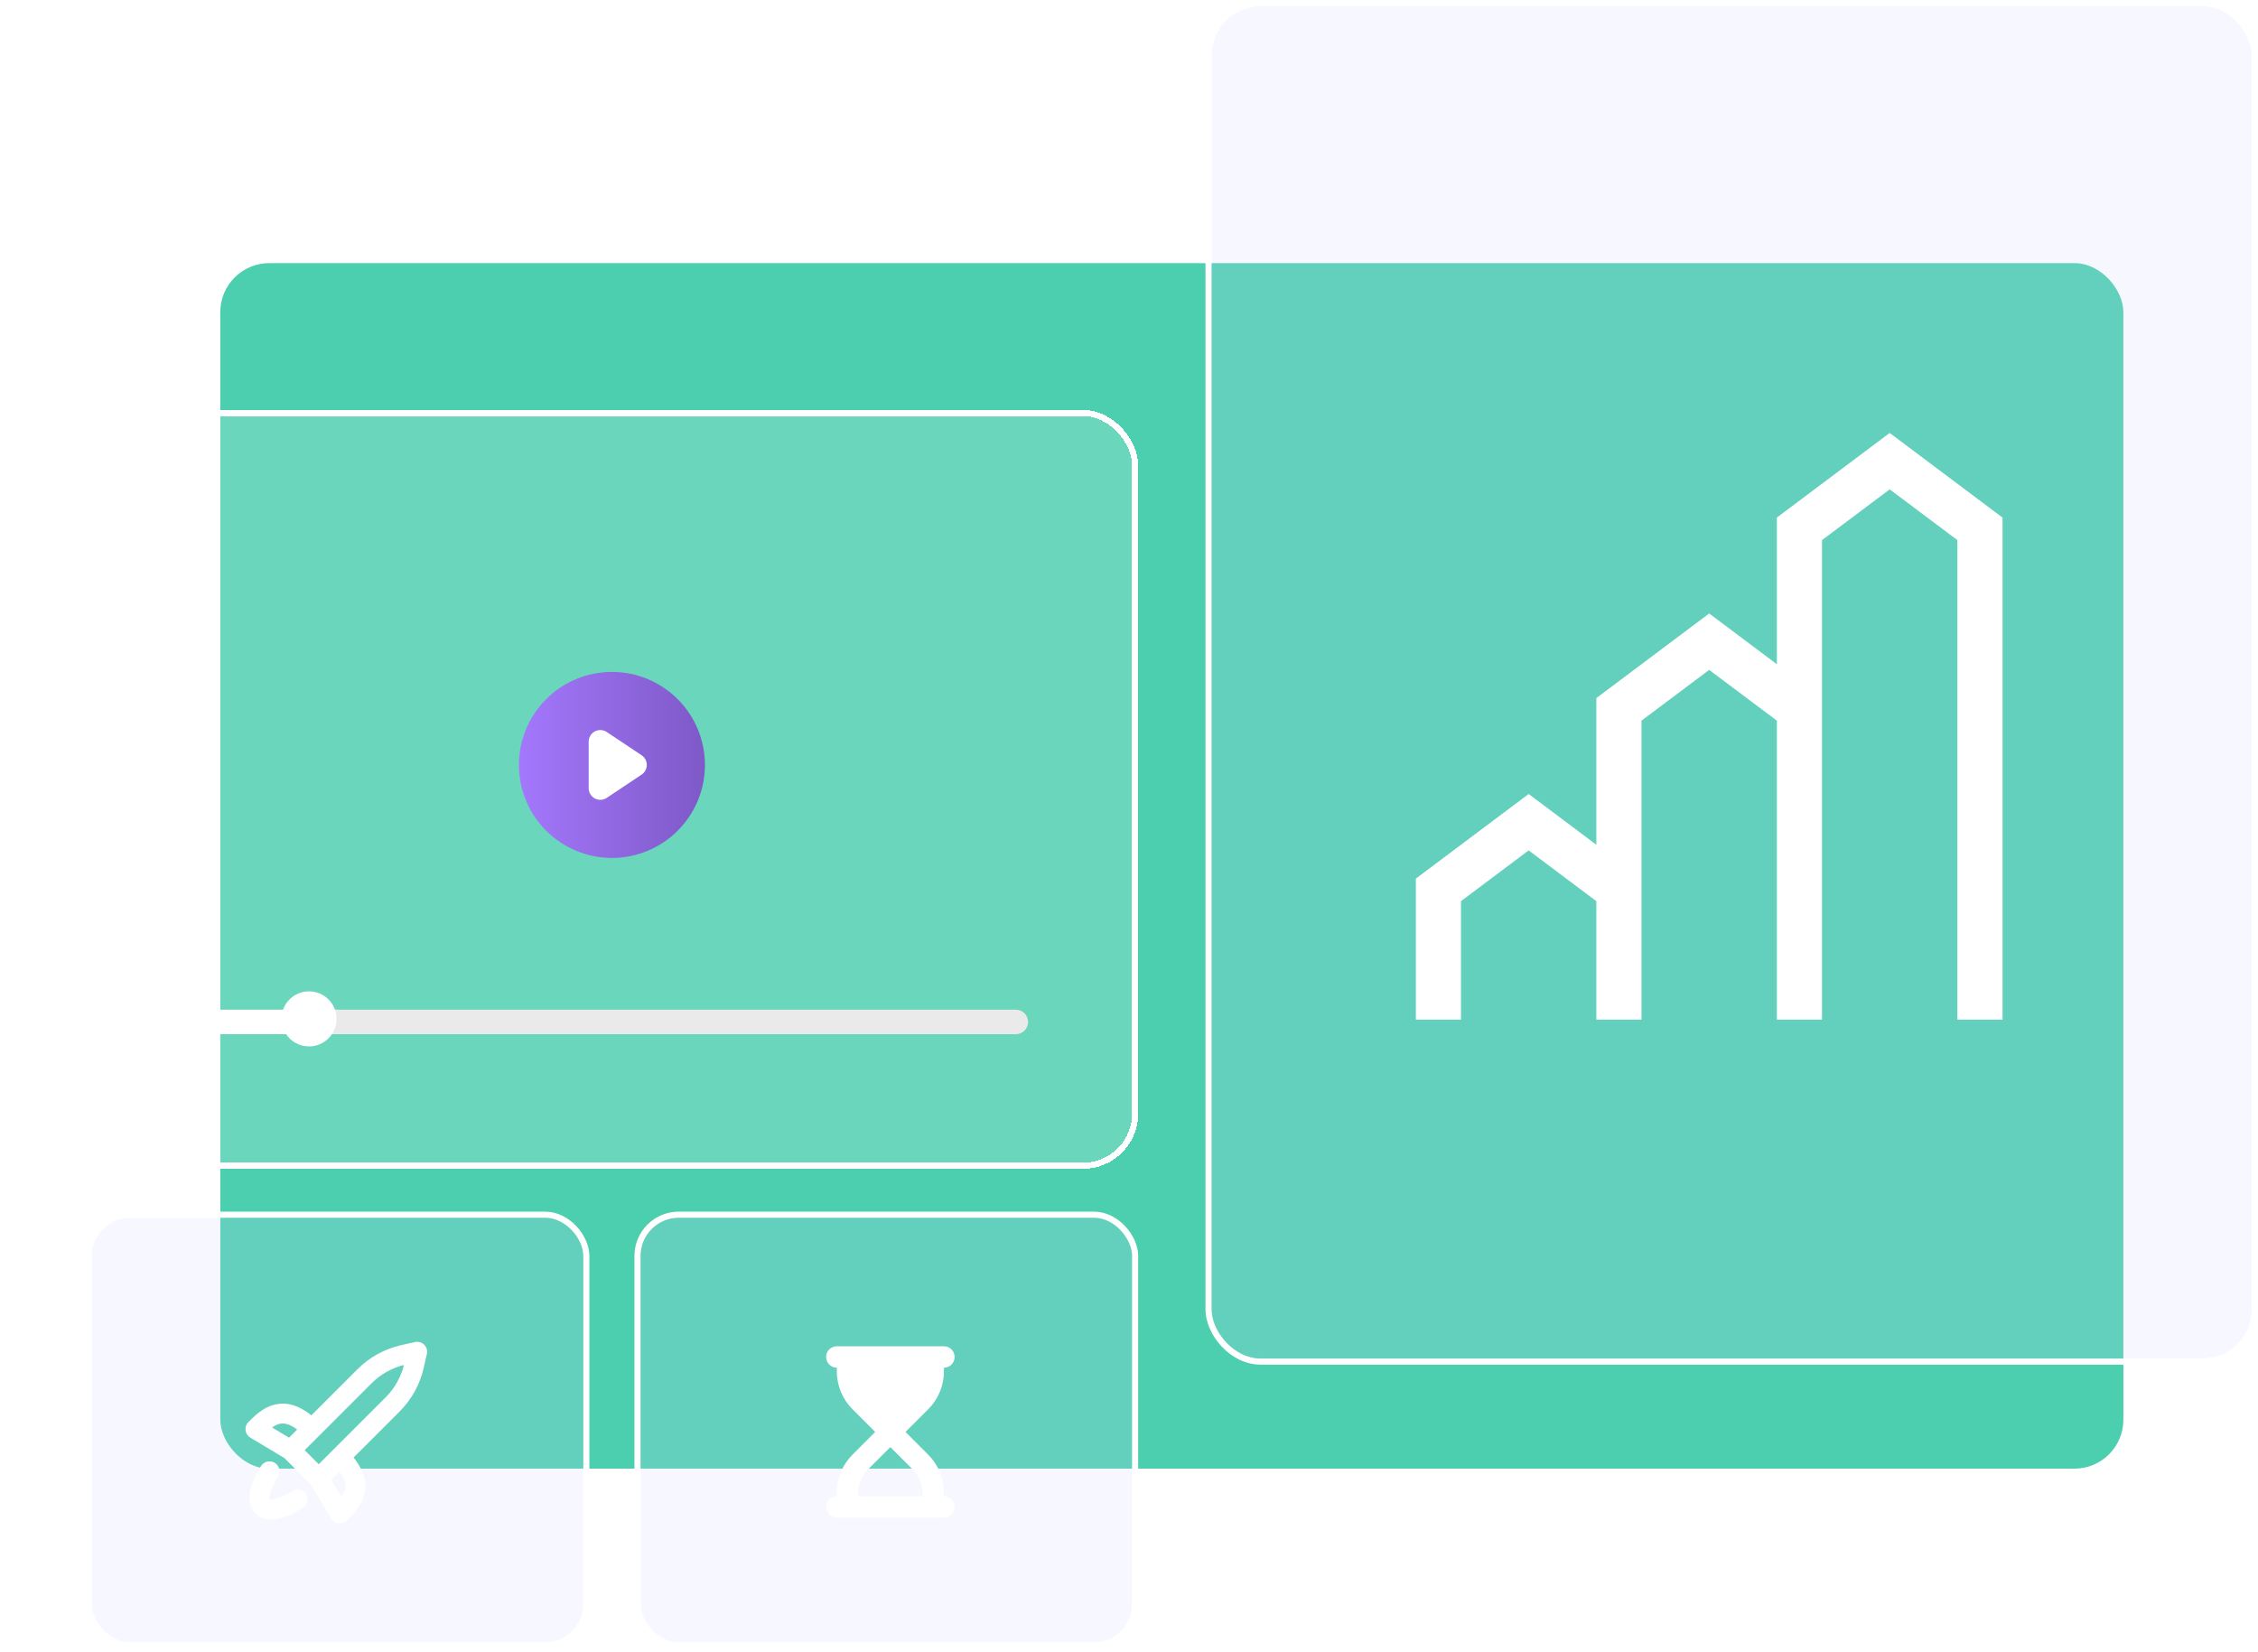 <svg width="369" height="270" viewBox="0 0 369 270" fill="none" xmlns="http://www.w3.org/2000/svg">
<rect x="36" y="43" width="311" height="197" rx="8" fill="#4CCFAF"/>
<g filter="url(#filter0_b_2262_324)">
<rect x="15" y="199" width="80.321" height="69.404" rx="6.239" fill="#D1D4FF" fill-opacity="0.17"/>
<rect x="14.5" y="198.5" width="81.321" height="70.404" rx="6.739" stroke="white"/>
</g>
<g filter="url(#filter1_b_2262_324)">
<rect x="104.679" y="199" width="80.321" height="69.404" rx="6.239" fill="#D1D4FF" fill-opacity="0.17"/>
<rect x="104.179" y="198.5" width="81.321" height="70.404" rx="6.739" stroke="white"/>
</g>
<g filter="url(#filter2_b_2262_324)">
<rect x="198" y="1" width="170" height="221" rx="8" fill="#D1D4FF" fill-opacity="0.17"/>
<rect x="197.5" y="0.5" width="171" height="222" rx="8.5" stroke="white" stroke-miterlimit="16" stroke-linejoin="bevel"/>
</g>
<g filter="url(#filter3_bd_2262_324)">
<rect x="15" y="64" width="170" height="122" rx="8" fill="white" fill-opacity="0.17" shape-rendering="crispEdges"/>
<rect x="14.5" y="63.5" width="171" height="123" rx="8.5" stroke="white" shape-rendering="crispEdges"/>
</g>
<path d="M35 167H55" stroke="white" stroke-width="4" stroke-linecap="round"/>
<path d="M50 167H166" stroke="#EAEAEA" stroke-width="4" stroke-linecap="round"/>
<circle cx="50.5" cy="166.5" r="4.5" fill="white"/>
<circle cx="100" cy="125" r="10" fill="white"/>
<path fill-rule="evenodd" clip-rule="evenodd" d="M100 140.2C104.031 140.2 107.897 138.599 110.748 135.748C113.598 132.898 115.2 129.031 115.2 125C115.2 120.969 113.598 117.103 110.748 114.252C107.897 111.401 104.031 109.8 100 109.8C95.969 109.8 92.102 111.401 89.252 114.252C86.401 117.103 84.8 120.969 84.8 125C84.8 129.031 86.401 132.898 89.252 135.748C92.102 138.599 95.969 140.2 100 140.2ZM99.154 119.619C98.868 119.428 98.536 119.319 98.192 119.302C97.848 119.285 97.507 119.362 97.204 119.524C96.9 119.687 96.647 119.928 96.47 120.223C96.293 120.519 96.2 120.856 96.2 121.2V128.8C96.2 129.144 96.293 129.482 96.47 129.777C96.647 130.072 96.9 130.313 97.204 130.476C97.507 130.638 97.848 130.715 98.192 130.698C98.536 130.681 98.868 130.572 99.154 130.381L104.854 126.581C105.115 126.407 105.328 126.172 105.475 125.897C105.623 125.621 105.7 125.313 105.7 125C105.7 124.687 105.623 124.379 105.475 124.104C105.328 123.828 105.115 123.593 104.854 123.419L99.154 119.619Z" fill="url(#paint0_linear_2262_324)"/>
<g clip-path="url(#clip0_2262_324)">
<mask id="mask0_2262_324" style="mask-type:luminance" maskUnits="userSpaceOnUse" x="36" y="214" width="39" height="39">
<path d="M36 214H75V253H36V214Z" fill="white"/>
</mask>
<g mask="url(#mask0_2262_324)">
<path d="M52.088 241.576L64.171 229.493C65.906 227.757 67.115 225.565 67.657 223.172L68.174 220.895L65.895 221.41C63.501 221.952 61.31 223.161 59.574 224.897L50.937 233.533M52.088 241.576L55.534 247.321C57.449 245.406 60.13 242.725 55.534 238.128L52.088 241.576ZM52.088 241.576L47.49 236.979M50.937 233.533C46.342 228.935 43.66 231.617 41.746 233.533L47.49 236.979M50.937 233.533L47.49 236.979M44.044 240.427C44.044 240.427 41.276 244.555 42.895 246.173C44.512 247.792 48.639 245.025 48.639 245.025" stroke="white" stroke-width="3.25" stroke-linecap="round" stroke-linejoin="round"/>
</g>
</g>
<path d="M308.812 70.75L290.375 84.578V108.547L279.312 100.25L260.875 114.078V138.047L249.812 129.75L231.375 143.578V166.625H238.75V147.266L249.812 138.969L260.875 147.266V166.625H268.25V117.766L279.312 109.469L290.375 117.766V166.625H297.75V88.266L308.812 79.969L319.875 88.266V166.625H327.25V84.578L308.812 70.75Z" fill="white"/>
<g clip-path="url(#clip1_2262_324)">
<path d="M136.75 220C135.782 220 135 220.782 135 221.75C135 222.718 135.782 223.5 136.75 223.5V224.102C136.75 226.42 137.674 228.646 139.315 230.287L143.023 234L139.315 237.713C137.674 239.354 136.75 241.58 136.75 243.898V244.5C135.782 244.5 135 245.282 135 246.25C135 247.218 135.782 248 136.75 248H154.25C155.218 248 156 247.218 156 246.25C156 245.282 155.218 244.5 154.25 244.5V243.898C154.25 241.58 153.326 239.354 151.685 237.713L147.977 234L151.691 230.287C153.331 228.646 154.255 226.42 154.255 224.102V223.5C155.223 223.5 156.005 222.718 156.005 221.75C156.005 220.782 155.223 220 154.255 220H136.75ZM150.75 243.898V244.5H140.25V243.898C140.25 242.504 140.802 241.17 141.787 240.185L145.5 236.477L149.213 240.191C150.198 241.175 150.75 242.509 150.75 243.904V243.898Z" fill="white"/>
</g>
<defs>
<filter id="filter0_b_2262_324" x="-1" y="183" width="112.321" height="101.404" filterUnits="userSpaceOnUse" color-interpolation-filters="sRGB">
<feFlood flood-opacity="0" result="BackgroundImageFix"/>
<feGaussianBlur in="BackgroundImageFix" stdDeviation="7.5"/>
<feComposite in2="SourceAlpha" operator="in" result="effect1_backgroundBlur_2262_324"/>
<feBlend mode="normal" in="SourceGraphic" in2="effect1_backgroundBlur_2262_324" result="shape"/>
</filter>
<filter id="filter1_b_2262_324" x="88.679" y="183" width="112.321" height="101.404" filterUnits="userSpaceOnUse" color-interpolation-filters="sRGB">
<feFlood flood-opacity="0" result="BackgroundImageFix"/>
<feGaussianBlur in="BackgroundImageFix" stdDeviation="7.5"/>
<feComposite in2="SourceAlpha" operator="in" result="effect1_backgroundBlur_2262_324"/>
<feBlend mode="normal" in="SourceGraphic" in2="effect1_backgroundBlur_2262_324" result="shape"/>
</filter>
<filter id="filter2_b_2262_324" x="182" y="-15" width="202" height="253" filterUnits="userSpaceOnUse" color-interpolation-filters="sRGB">
<feFlood flood-opacity="0" result="BackgroundImageFix"/>
<feGaussianBlur in="BackgroundImageFix" stdDeviation="7.5"/>
<feComposite in2="SourceAlpha" operator="in" result="effect1_backgroundBlur_2262_324"/>
<feBlend mode="normal" in="SourceGraphic" in2="effect1_backgroundBlur_2262_324" result="shape"/>
</filter>
<filter id="filter3_bd_2262_324" x="-1" y="48" width="202" height="157" filterUnits="userSpaceOnUse" color-interpolation-filters="sRGB">
<feFlood flood-opacity="0" result="BackgroundImageFix"/>
<feGaussianBlur in="BackgroundImageFix" stdDeviation="7.5"/>
<feComposite in2="SourceAlpha" operator="in" result="effect1_backgroundBlur_2262_324"/>
<feColorMatrix in="SourceAlpha" type="matrix" values="0 0 0 0 0 0 0 0 0 0 0 0 0 0 0 0 0 0 127 0" result="hardAlpha"/>
<feMorphology radius="2" operator="dilate" in="SourceAlpha" result="effect2_dropShadow_2262_324"/>
<feOffset dy="4"/>
<feGaussianBlur stdDeviation="6"/>
<feComposite in2="hardAlpha" operator="out"/>
<feColorMatrix type="matrix" values="0 0 0 0 0.051 0 0 0 0 0.071 0 0 0 0 0.141 0 0 0 0.1 0"/>
<feBlend mode="normal" in2="effect1_backgroundBlur_2262_324" result="effect2_dropShadow_2262_324"/>
<feBlend mode="normal" in="SourceGraphic" in2="effect2_dropShadow_2262_324" result="shape"/>
</filter>
<linearGradient id="paint0_linear_2262_324" x1="80" y1="125" x2="129" y2="125" gradientUnits="userSpaceOnUse">
<stop offset="0.064" stop-color="#A679FF"/>
<stop offset="1" stop-color="#6D4BAF"/>
</linearGradient>
<clipPath id="clip0_2262_324">
<rect width="39" height="39" fill="white" transform="translate(36 214)"/>
</clipPath>
<clipPath id="clip1_2262_324">
<rect width="21" height="28" fill="white" transform="translate(135 220)"/>
</clipPath>
</defs>
</svg>
